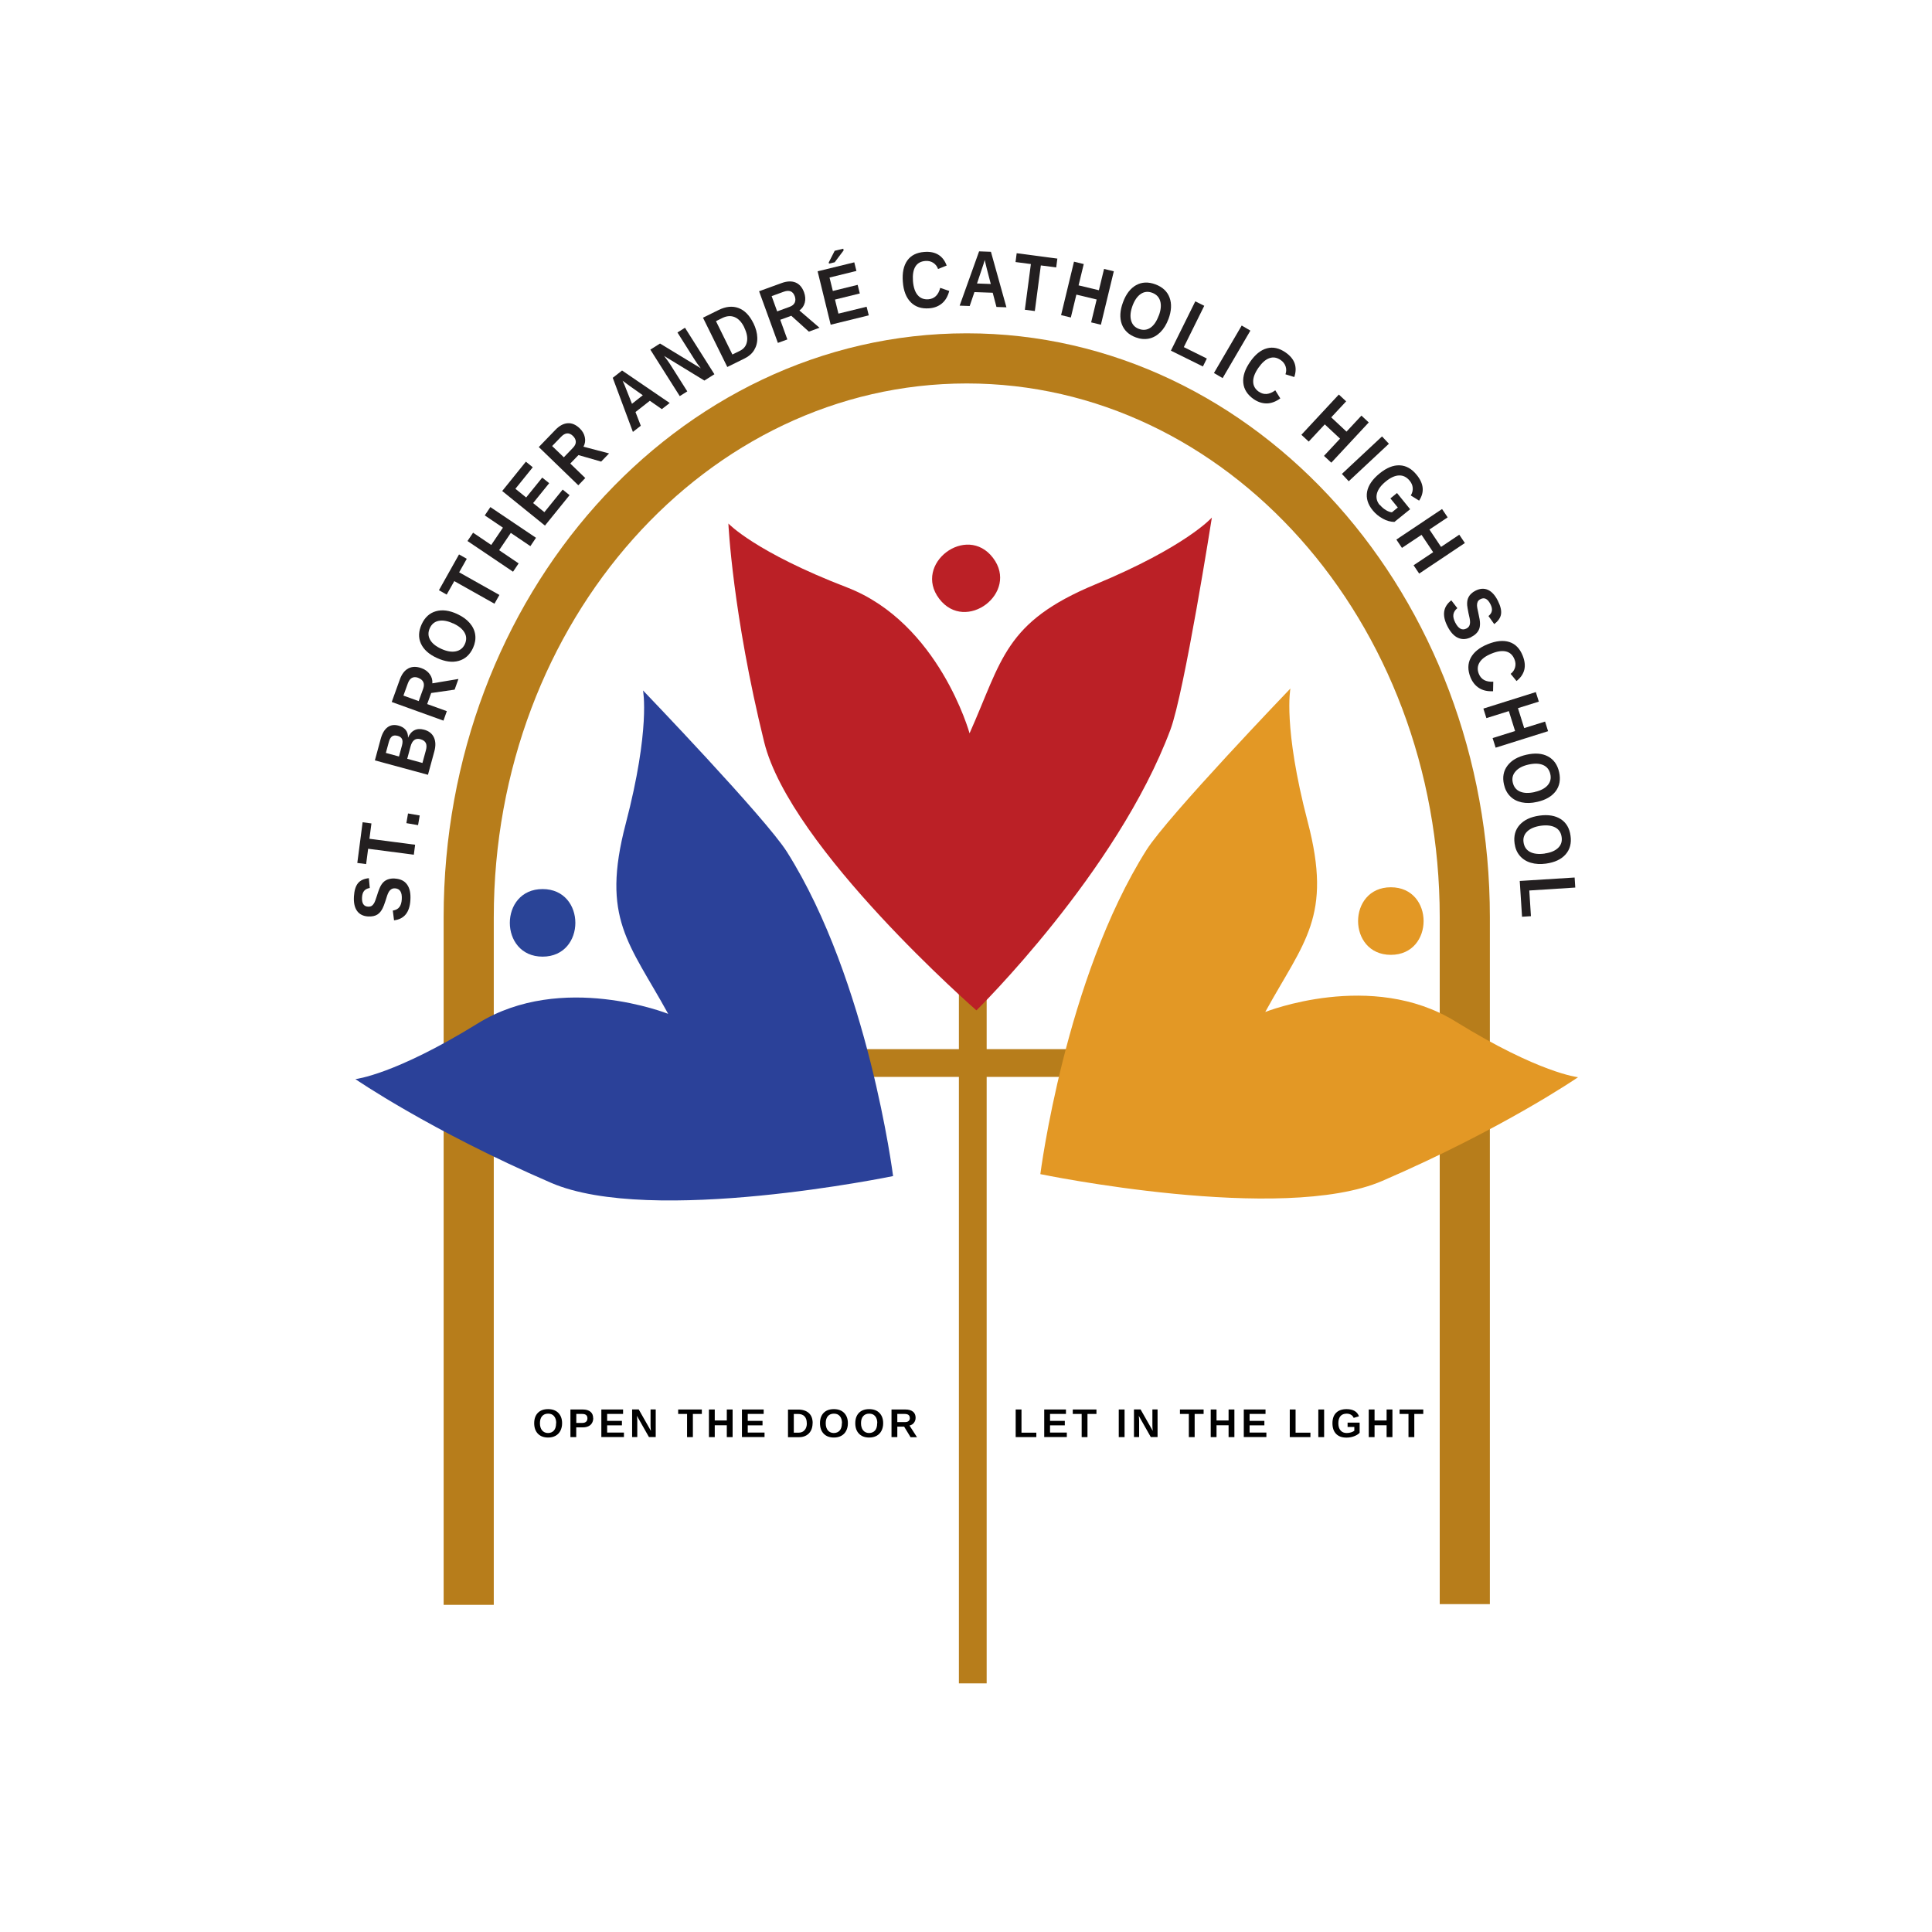 <?xml version="1.0" encoding="UTF-8"?> <svg xmlns="http://www.w3.org/2000/svg" id="Layer_2" data-name="Layer 2" viewBox="0 0 269.33 269.33"><defs><style> .cls-1 { fill: #e39825; } .cls-1, .cls-2, .cls-3, .cls-4, .cls-5, .cls-6, .cls-7 { stroke-width: 0px; } .cls-3, .cls-8, .cls-9 { fill: none; } .cls-4 { fill: #2a4497; } .cls-5 { fill: #bb2026; } .cls-8 { stroke-width: 3.87px; } .cls-8, .cls-9 { stroke: #b77d1b; stroke-miterlimit: 10; } .cls-9 { stroke-width: 6.99px; } .cls-6 { fill: #231f20; } .cls-7 { fill: #2b4199; } </style></defs><g id="Layer_2-2" data-name="Layer 2"><path class="cls-3" d="m2.22,0h221.63c25.1,0,45.48,20.38,45.48,45.48v223.85H45.48c-25.1,0-45.48-20.38-45.48-45.48V2.22C0,1,1,0,2.22,0Z"></path><g><path class="cls-9" d="m204.2,223.62v-95.76c0-43.02-31.09-77.9-69.43-77.9s-69.43,34.88-69.43,77.9v95.86"></path><line class="cls-8" x1="135.61" y1="109.04" x2="135.61" y2="234.67"></line><line class="cls-8" x1="96.83" y1="148.19" x2="174.39" y2="148.19"></line><g><g><path class="cls-7" d="m93.15,141.34c-5.41-9.86-9.4-13.24-5.92-26.51,3.47-13.28,2.41-18.58,2.41-18.58,0,0,17.08,17.79,20.06,22.5,11.35,17.98,14.8,45.2,14.8,45.2,0,0-33.71,6.98-47.68.94-16.91-7.31-27.28-14.46-27.28-14.46,0,0,5.4-.55,17.1-7.78,11.7-7.23,26.52-1.31,26.52-1.31Z"></path><path class="cls-4" d="m75.64,123.94c-6.09,0-6.09,9.42,0,9.42s6.09-9.42,0-9.42Z"></path></g><g><path class="cls-5" d="m135.16,102.23c4.58-10.27,4.86-15.49,17.53-20.76,12.67-5.26,16.25-9.32,16.25-9.32,0,0-3.83,24.36-5.78,29.58-7.45,19.91-27.04,39.12-27.04,39.12,0,0-25.94-22.62-29.59-37.4-4.41-17.88-4.99-30.47-4.99-30.47,0,0,3.71,3.97,16.54,8.91,12.83,4.95,17.08,20.33,17.08,20.33Z"></path><path class="cls-5" d="m138.43,77.77c-3.69-4.85-11.19.85-7.5,5.7,3.69,4.85,11.19-.85,7.5-5.7Z"></path></g><g><path class="cls-1" d="m176.38,141.08c5.41-9.86,9.4-13.24,5.92-26.52-3.47-13.28-2.41-18.58-2.41-18.58,0,0-17.08,17.79-20.06,22.5-11.35,17.98-14.8,45.2-14.8,45.2,0,0,33.71,6.98,47.68.94,16.91-7.31,27.28-14.45,27.28-14.45,0,0-5.4-.55-17.1-7.78-11.7-7.23-26.52-1.31-26.52-1.31Z"></path><path class="cls-1" d="m193.89,123.69c6.09,0,6.09,9.42,0,9.42s-6.09-9.42,0-9.42Z"></path></g></g><g><path class="cls-2" d="m78.36,198.4c0,.4-.08.75-.24,1.06s-.39.54-.68.7c-.3.16-.64.24-1.03.24-.6,0-1.08-.18-1.42-.53s-.52-.84-.52-1.46.17-1.1.51-1.45c.34-.35.82-.52,1.43-.52s1.09.18,1.43.53.52.83.52,1.44Zm-.82,0c0-.42-.1-.74-.3-.98s-.47-.35-.83-.35-.64.12-.84.35-.3.56-.3.98.1.76.3,1c.2.24.48.37.82.37s.64-.12.84-.36c.2-.24.29-.57.29-1.01Z"></path><path class="cls-2" d="m82.7,197.71c0,.25-.06.47-.17.66-.11.19-.27.35-.49.45s-.46.16-.75.16h-.96v1.36h-.81v-3.85h1.73c.46,0,.82.11,1.07.32s.37.51.37.9Zm-.81.01c0-.4-.24-.61-.72-.61h-.83v1.25h.86c.22,0,.39-.06.51-.17.12-.11.18-.27.18-.48Z"></path><path class="cls-2" d="m83.83,200.34v-3.85h3.03v.62h-2.22v.97h2.06v.62h-2.06v1.01h2.34v.62h-3.14Z"></path><path class="cls-2" d="m90.47,200.34l-1.68-2.97c.03.29.05.52.05.69v2.27h-.72v-3.85h.92l1.7,2.99c-.03-.28-.05-.53-.05-.75v-2.24h.72v3.85h-.95Z"></path><path class="cls-2" d="m96.59,197.11v3.23h-.81v-3.23h-1.24v-.62h3.3v.62h-1.25Z"></path><path class="cls-2" d="m101.32,200.34v-1.65h-1.68v1.65h-.81v-3.85h.81v1.53h1.68v-1.53h.81v3.85h-.81Z"></path><path class="cls-2" d="m103.43,200.34v-3.85h3.03v.62h-2.22v.97h2.06v.62h-2.06v1.01h2.34v.62h-3.14Z"></path><path class="cls-2" d="m113.28,198.39c0,.4-.08.74-.23,1.04-.16.3-.38.52-.66.68-.29.16-.61.24-.98.24h-1.56v-3.85h1.4c.65,0,1.15.16,1.51.49.36.33.53.8.53,1.41Zm-.81,0c0-.41-.11-.73-.32-.95-.21-.22-.52-.33-.92-.33h-.57v2.61h.68c.35,0,.62-.12.83-.36s.31-.56.31-.97Z"></path><path class="cls-2" d="m118.2,198.4c0,.4-.08.75-.24,1.06s-.39.54-.68.7c-.3.16-.64.24-1.03.24-.6,0-1.08-.18-1.42-.53s-.52-.84-.52-1.46.17-1.1.51-1.45c.34-.35.82-.52,1.43-.52s1.09.18,1.43.53c.34.35.52.83.52,1.44Zm-.82,0c0-.42-.1-.74-.3-.98s-.47-.35-.83-.35-.64.12-.84.35-.3.56-.3.98.1.76.3,1c.2.24.48.37.82.37s.64-.12.84-.36c.2-.24.29-.57.29-1.01Z"></path><path class="cls-2" d="m123.12,198.4c0,.4-.08.75-.24,1.06s-.39.54-.68.7c-.3.16-.64.24-1.03.24-.6,0-1.08-.18-1.42-.53s-.52-.84-.52-1.46.17-1.1.51-1.45c.34-.35.82-.52,1.43-.52s1.09.18,1.43.53.52.83.52,1.44Zm-.82,0c0-.42-.1-.74-.3-.98s-.47-.35-.83-.35-.64.12-.84.35-.3.56-.3.98.1.76.3,1c.2.24.48.37.82.37s.64-.12.84-.36c.2-.24.29-.57.29-1.01Z"></path><path class="cls-2" d="m126.93,200.34l-.89-1.46h-.95v1.46h-.81v-3.85h1.93c.46,0,.81.1,1.06.3.25.2.37.48.37.85,0,.27-.08.5-.23.7-.15.2-.36.32-.62.39l1.04,1.62h-.91Zm-.1-2.67c0-.37-.24-.56-.71-.56h-1.03v1.14h1.06c.23,0,.4-.05.51-.15.12-.1.18-.25.18-.43Z"></path></g><g><path class="cls-2" d="m141.59,200.34v-3.85h.81v3.23h2.07v.62h-2.87Z"></path><path class="cls-2" d="m145.57,200.34v-3.85h3.03v.62h-2.22v.97h2.06v.62h-2.06v1.01h2.34v.62h-3.14Z"></path><path class="cls-2" d="m151.6,197.11v3.23h-.81v-3.23h-1.24v-.62h3.3v.62h-1.25Z"></path><path class="cls-2" d="m155.96,200.34v-3.85h.81v3.85h-.81Z"></path><path class="cls-2" d="m160.43,200.34l-1.68-2.97c.03.29.05.52.05.69v2.27h-.72v-3.85h.92l1.7,2.99c-.03-.28-.05-.53-.05-.75v-2.24h.72v3.85h-.95Z"></path><path class="cls-2" d="m166.54,197.11v3.23h-.81v-3.23h-1.24v-.62h3.3v.62h-1.25Z"></path><path class="cls-2" d="m171.27,200.34v-1.65h-1.68v1.65h-.81v-3.85h.81v1.53h1.68v-1.53h.81v3.85h-.81Z"></path><path class="cls-2" d="m173.39,200.34v-3.85h3.03v.62h-2.22v.97h2.06v.62h-2.06v1.01h2.34v.62h-3.14Z"></path><path class="cls-2" d="m179.8,200.34v-3.85h.81v3.23h2.07v.62h-2.87Z"></path><path class="cls-2" d="m183.78,200.34v-3.85h.81v3.85h-.81Z"></path><path class="cls-2" d="m187.73,199.77c.21,0,.41-.03.61-.09s.35-.14.46-.23v-.53h-.94v-.6h1.68v1.42c-.2.21-.47.37-.8.49-.33.12-.67.18-1.03.18-.63,0-1.11-.17-1.45-.52s-.51-.84-.51-1.48.17-1.12.51-1.46c.34-.34.83-.51,1.46-.51.9,0,1.48.33,1.73,1l-.74.22c-.08-.2-.21-.34-.38-.44-.17-.1-.37-.15-.6-.15-.38,0-.67.12-.86.34s-.3.56-.3.99.1.77.31,1.01c.2.24.49.36.86.36Z"></path><path class="cls-2" d="m193.3,200.34v-1.65h-1.68v1.65h-.81v-3.85h.81v1.53h1.68v-1.53h.81v3.85h-.81Z"></path><path class="cls-2" d="m197.16,197.11v3.23h-.81v-3.23h-1.24v-.62h3.3v.62h-1.25Z"></path></g><g><path class="cls-6" d="m55.08,122.48c.75.05,1.31.32,1.67.83.37.51.52,1.23.46,2.17-.05.86-.27,1.52-.64,1.98-.38.47-.92.75-1.64.84l-.17-1.36c.41-.07.72-.23.91-.48.2-.25.31-.62.34-1.09.06-.98-.25-1.48-.93-1.53-.22-.01-.4.03-.55.14-.15.1-.28.25-.38.45-.11.2-.24.58-.41,1.15-.16.49-.29.83-.39,1.02-.09.19-.2.36-.32.51-.12.15-.26.28-.42.38-.16.1-.35.18-.56.22s-.46.07-.73.05c-.69-.04-1.21-.3-1.55-.78-.34-.48-.48-1.15-.43-2.01.05-.83.24-1.44.56-1.84.32-.4.83-.63,1.52-.71l.13,1.37c-.33.05-.59.18-.77.38-.18.2-.28.5-.31.9-.05.85.23,1.29.83,1.32.2.01.36-.02.5-.1.13-.08.25-.21.35-.38.1-.17.23-.52.4-1.05.19-.63.37-1.08.51-1.35.15-.27.32-.48.5-.63.19-.15.4-.26.65-.33.25-.07.53-.1.85-.08Z"></path><path class="cls-6" d="m51.5,116.93l6.37.83-.18,1.39-6.37-.83-.28,2.14-1.23-.16.74-5.67,1.23.16-.28,2.14Z"></path><path class="cls-6" d="m58.29,115.03l-1.64-.28.23-1.35,1.63.28-.23,1.35Z"></path><path class="cls-6" d="m59.11,101.72c.67.18,1.13.54,1.38,1.08.25.54.27,1.2.05,1.98l-.88,3.23-7.4-2.01.8-2.95c.21-.79.53-1.34.96-1.66.42-.32.94-.4,1.55-.23.42.11.75.31.98.59.23.28.34.64.33,1.09.21-.5.51-.85.89-1.04.38-.19.82-.22,1.33-.08Zm-3.69.86c-.33-.09-.59-.06-.78.08-.19.15-.33.4-.43.76l-.42,1.54,1.83.5.42-1.55c.1-.38.1-.68,0-.89-.1-.21-.31-.36-.61-.44Zm3.2.47c-.69-.19-1.16.15-1.39,1.02l-.46,1.71,2.12.58.48-1.76c.12-.43.11-.77-.01-1.02-.13-.25-.37-.42-.73-.52Z"></path><path class="cls-6" d="m63.37,96.14l-3.26.47-.56,1.54,2.74.99-.47,1.32-7.21-2.6,1.13-3.14c.27-.75.66-1.26,1.18-1.54.52-.27,1.12-.29,1.82-.04.5.18.9.46,1.17.85.28.38.4.81.36,1.27l3.64-.61-.53,1.48Zm-5.06-1.65c-.69-.25-1.18.01-1.46.79l-.61,1.69,2.13.77.62-1.72c.13-.37.14-.68.02-.94-.12-.26-.36-.45-.7-.58Z"></path><path class="cls-6" d="m63.74,85.6c.72.33,1.31.75,1.74,1.25.43.5.69,1.05.77,1.65.08.6-.03,1.21-.31,1.83-.44.95-1.1,1.55-2,1.8-.89.25-1.9.11-3.02-.4-1.12-.51-1.86-1.18-2.24-2.01-.38-.83-.34-1.72.1-2.69.44-.96,1.1-1.57,1.99-1.82.88-.25,1.87-.12,2.98.39Zm-.6,1.3c-.75-.35-1.41-.46-1.98-.35-.57.11-.98.45-1.24,1.01-.26.57-.25,1.11.03,1.61.28.51.8.93,1.56,1.28.76.35,1.44.47,2.03.35.59-.12,1-.45,1.26-1,.26-.57.25-1.11-.04-1.61-.29-.51-.82-.94-1.61-1.3Z"></path><path class="cls-6" d="m64.02,79.79l5.6,3.15-.69,1.22-5.6-3.15-1.06,1.88-1.08-.61,2.8-4.99,1.08.61-1.06,1.88Z"></path><path class="cls-6" d="m73.93,76.13l-2.72-1.84-1.63,2.41,2.72,1.84-.78,1.16-6.35-4.28.78-1.16,2.53,1.71,1.63-2.41-2.53-1.71.78-1.16,6.36,4.28-.78,1.16Z"></path><path class="cls-6" d="m75.97,73.27l-5.96-4.82,3.3-4.09.96.78-2.42,3,1.5,1.21,2.24-2.77.97.78-2.24,2.77,1.57,1.27,2.55-3.15.96.78-3.43,4.24Z"></path><path class="cls-6" d="m83.81,64.35l-3.17-.91-1.14,1.18,2.09,2.02-.97,1.01-5.51-5.33,2.32-2.4c.55-.57,1.12-.88,1.71-.92.58-.04,1.14.2,1.67.71.39.37.63.79.72,1.25.1.46.03.9-.19,1.31l3.57.94-1.1,1.13Zm-3.94-3.58c-.53-.51-1.08-.47-1.65.12l-1.25,1.29,1.63,1.57,1.27-1.32c.27-.28.41-.57.4-.85s-.14-.56-.4-.81Z"></path><path class="cls-6" d="m92.27,57.04l-1.68-1.17-2,1.57.74,1.91-1.1.86-2.81-7.54,1.3-1.02,6.64,4.53-1.09.85Zm-5.47-3.95l.05.11c.06.12.12.26.19.42.07.16.42,1.05,1.06,2.67l1.51-1.19-1.88-1.33-.62-.46-.31-.23Z"></path><path class="cls-6" d="m98.19,53.05l-5.61-3.43c.35.45.62.83.81,1.12l2.42,3.82-1.05.66-4.1-6.48,1.35-.85,5.68,3.45c-.34-.43-.63-.84-.87-1.22l-2.38-3.77,1.05-.66,4.1,6.48-1.39.88Z"></path><path class="cls-6" d="m105.02,45.03c.35.71.53,1.39.55,2.04.02.65-.13,1.22-.43,1.72s-.75.89-1.32,1.17l-2.43,1.2-3.39-6.87,2.17-1.07c1.01-.5,1.94-.59,2.78-.28.84.31,1.53,1.01,2.07,2.1Zm-1.26.62c-.36-.74-.81-1.22-1.34-1.44-.53-.22-1.1-.18-1.72.12l-.89.44,2.29,4.65,1.06-.52c.54-.27.86-.69.97-1.27.11-.58-.02-1.24-.38-1.97Z"></path><path class="cls-6" d="m112.76,46.23l-2.45-2.21-1.54.56.99,2.74-1.32.48-2.62-7.2,3.14-1.14c.75-.27,1.39-.3,1.94-.08.54.22.94.68,1.19,1.37.18.5.22.99.1,1.44-.12.46-.37.82-.75,1.09l2.8,2.41-1.48.54Zm-1.97-4.94c-.25-.69-.76-.9-1.54-.62l-1.68.61.77,2.13,1.72-.63c.37-.13.61-.33.73-.59s.12-.56,0-.91Z"></path><path class="cls-6" d="m115.8,45.26l-1.82-7.44,5.11-1.25.3,1.2-3.75.92.46,1.87,3.46-.85.3,1.2-3.46.85.48,1.96,3.93-.96.3,1.2-5.29,1.3Zm-.23-8.51l-.04-.16.83-1.63,1.19-.29.06.23-1.25,1.66-.78.19Z"></path><path class="cls-6" d="m129.43,41.72c.84-.07,1.39-.6,1.64-1.59l1.26.43c-.2.76-.54,1.34-1.02,1.74-.48.4-1.07.63-1.78.68-1.07.08-1.93-.2-2.57-.85-.64-.65-1.01-1.6-1.1-2.85-.1-1.25.11-2.24.62-2.96.51-.72,1.3-1.12,2.38-1.2.78-.06,1.43.07,1.95.39.52.32.91.82,1.16,1.51l-1.2.48c-.13-.38-.36-.66-.68-.87-.32-.2-.69-.29-1.1-.25-.63.05-1.09.31-1.38.78-.29.47-.4,1.14-.34,2.01.07.88.29,1.54.66,1.97.37.44.88.63,1.51.58Z"></path><path class="cls-6" d="m138.91,42.79l-.52-1.98-2.55-.09-.66,1.94-1.4-.05,2.71-7.57,1.65.06,2.16,7.74-1.38-.05Zm-1.64-6.55l-.03.12c-.04.13-.08.28-.13.44-.05.17-.35,1.07-.91,2.72l1.92.07-.58-2.23-.18-.75-.09-.38Z"></path><path class="cls-6" d="m145.1,36.99l-.84,6.37-1.39-.18.84-6.37-2.14-.28.16-1.23,5.67.75-.16,1.23-2.15-.28Z"></path><path class="cls-6" d="m152.11,44.94l.77-3.19-2.83-.68-.77,3.19-1.36-.33,1.8-7.45,1.36.33-.72,2.97,2.83.68.72-2.97,1.36.33-1.8,7.45-1.36-.33Z"></path><path class="cls-6" d="m162.89,44.47c-.28.75-.65,1.36-1.12,1.83-.47.47-1,.77-1.59.9-.59.12-1.21.07-1.85-.17-.98-.36-1.63-.98-1.95-1.85-.31-.87-.26-1.89.17-3.04.42-1.15,1.04-1.95,1.83-2.39.8-.44,1.69-.48,2.69-.11.99.37,1.65.98,1.97,1.84.32.86.27,1.86-.15,3Zm-1.34-.49c.29-.78.35-1.44.19-2-.16-.56-.53-.94-1.1-1.16-.59-.22-1.12-.17-1.6.15-.48.32-.87.87-1.16,1.65-.29.79-.36,1.47-.2,2.05.16.58.52.97,1.09,1.18.59.22,1.12.16,1.6-.16.48-.32.87-.89,1.17-1.71Z"></path><path class="cls-6" d="m163.23,48.88l3.4-6.87,1.25.62-2.85,5.76,3.21,1.59-.55,1.11-4.47-2.21Z"></path><path class="cls-6" d="m169.23,52l3.87-6.62,1.21.71-3.87,6.62-1.21-.71Z"></path><path class="cls-6" d="m175.5,54.61c.69.48,1.45.41,2.28-.2l.7,1.13c-.64.46-1.27.69-1.89.7-.62,0-1.22-.19-1.81-.59-.88-.61-1.37-1.37-1.46-2.28-.09-.91.23-1.88.94-2.91.71-1.04,1.5-1.67,2.35-1.9.85-.23,1.72-.04,2.6.57.65.45,1.07.96,1.27,1.53.2.58.18,1.21-.05,1.9l-1.23-.38c.13-.38.14-.74.02-1.1-.12-.36-.35-.66-.69-.89-.52-.36-1.04-.45-1.57-.26-.53.18-1.03.63-1.53,1.34-.5.72-.75,1.37-.73,1.95.01.57.28,1.04.8,1.4Z"></path><path class="cls-6" d="m184.57,63.55l2.24-2.4-2.13-1.99-2.24,2.4-1.02-.95,5.22-5.61,1.02.95-2.08,2.23,2.13,1.99,2.08-2.23,1.02.95-5.22,5.61-1.02-.95Z"></path><path class="cls-6" d="m187.06,66.07l5.6-5.23.96,1.02-5.6,5.23-.95-1.02Z"></path><path class="cls-6" d="m192.37,70.39c.23.28.5.52.81.71.31.19.6.3.86.32l.82-.67-1.03-1.27.92-.75,1.83,2.26-2.19,1.77c-.55-.01-1.09-.16-1.63-.46s-1.01-.68-1.4-1.16c-.69-.84-.94-1.71-.78-2.6.17-.89.75-1.73,1.73-2.53.98-.8,1.92-1.18,2.81-1.14.89.03,1.69.48,2.38,1.34.99,1.22,1.1,2.41.33,3.58l-1.16-.72c.21-.35.3-.71.27-1.06-.03-.36-.17-.69-.43-1-.42-.51-.91-.75-1.48-.73s-1.19.3-1.85.84c-.67.55-1.08,1.1-1.23,1.68-.15.57-.02,1.11.38,1.6Z"></path><path class="cls-6" d="m197.06,78.8l2.73-1.82-1.62-2.42-2.73,1.82-.78-1.16,6.37-4.26.78,1.16-2.54,1.7,1.62,2.42,2.54-1.7.78,1.16-6.37,4.26-.78-1.16Z"></path><path class="cls-6" d="m205.13,88.8c-.67.34-1.29.38-1.87.12-.57-.25-1.07-.8-1.49-1.64-.39-.77-.53-1.44-.44-2.04.09-.59.42-1.11.99-1.55l.84,1.09c-.32.26-.5.56-.55.88s.04.69.25,1.11c.44.87.96,1.16,1.57.85.19-.1.33-.23.4-.39.08-.16.11-.36.1-.58,0-.22-.08-.63-.22-1.2-.1-.51-.16-.87-.18-1.08-.02-.21,0-.41.02-.6.03-.19.09-.37.18-.54.09-.17.21-.33.37-.48.16-.15.36-.29.6-.41.62-.31,1.19-.35,1.73-.11.53.24.99.75,1.38,1.52.37.74.52,1.36.44,1.87-.08.51-.4.97-.95,1.38l-.8-1.12c.26-.21.42-.45.47-.71.05-.27-.01-.58-.19-.93-.38-.76-.84-1-1.39-.72-.18.09-.3.2-.38.34-.07.14-.11.31-.11.5,0,.2.06.57.19,1.11.15.64.23,1.12.23,1.43,0,.31-.03.57-.12.79-.08.22-.22.43-.4.61-.18.19-.41.35-.7.49Z"></path><path class="cls-6" d="m206.16,93.95c.32.78.99,1.14,2.01,1.08l-.03,1.33c-.78.04-1.44-.11-1.96-.45-.52-.33-.92-.83-1.19-1.49-.4-1-.39-1.9.03-2.7.43-.81,1.22-1.45,2.38-1.92,1.17-.47,2.17-.57,3.01-.3.84.27,1.46.9,1.86,1.9.29.73.37,1.39.22,1.98-.15.59-.51,1.11-1.08,1.56l-.82-1c.32-.24.52-.55.62-.91.1-.37.07-.74-.09-1.13-.24-.59-.63-.95-1.17-1.08-.54-.13-1.21-.04-2.01.29-.82.33-1.38.74-1.68,1.23-.3.49-.34,1.02-.1,1.61Z"></path><path class="cls-6" d="m208.08,102.89l3.13-.98-.87-2.78-3.13.98-.42-1.33,7.31-2.3.42,1.33-2.91.91.87,2.78,2.91-.91.42,1.34-7.31,2.3-.42-1.33Z"></path><path class="cls-6" d="m214.27,111.79c-.78.18-1.49.2-2.14.06-.65-.14-1.19-.42-1.61-.85-.43-.43-.71-.98-.86-1.64-.23-1.02-.07-1.9.5-2.64.56-.74,1.44-1.24,2.64-1.51,1.2-.27,2.2-.19,3,.24.8.43,1.32,1.16,1.55,2.19.23,1.03.07,1.92-.47,2.65-.55.73-1.42,1.24-2.6,1.5Zm-.31-1.39c.81-.18,1.4-.49,1.79-.93.38-.44.51-.96.37-1.56-.14-.61-.47-1.03-1-1.26-.53-.23-1.2-.25-2.02-.07-.82.18-1.43.5-1.82.95-.4.45-.53.97-.39,1.56.14.61.47,1.03,1.01,1.26.54.23,1.22.25,2.07.06Z"></path><path class="cls-6" d="m215.54,120.39c-.79.11-1.5.07-2.14-.12-.64-.19-1.15-.52-1.54-.98-.39-.46-.63-1.03-.72-1.71-.14-1.04.09-1.9.71-2.59s1.54-1.12,2.76-1.29c1.22-.17,2.21,0,2.97.49.76.49,1.22,1.27,1.36,2.32.15,1.05-.09,1.92-.69,2.6-.61.69-1.51,1.11-2.72,1.28Zm-.2-1.41c.82-.11,1.44-.37,1.86-.77.42-.4.59-.91.5-1.52-.09-.62-.38-1.07-.89-1.34s-1.18-.35-2-.24c-.83.12-1.47.38-1.9.79-.43.41-.61.92-.52,1.52.09.62.39,1.07.9,1.34.51.27,1.2.35,2.06.23Z"></path><path class="cls-6" d="m211.86,122.81l7.65-.48.09,1.4-6.41.41.23,3.58-1.24.08-.32-4.98Z"></path></g></g></g></svg> 